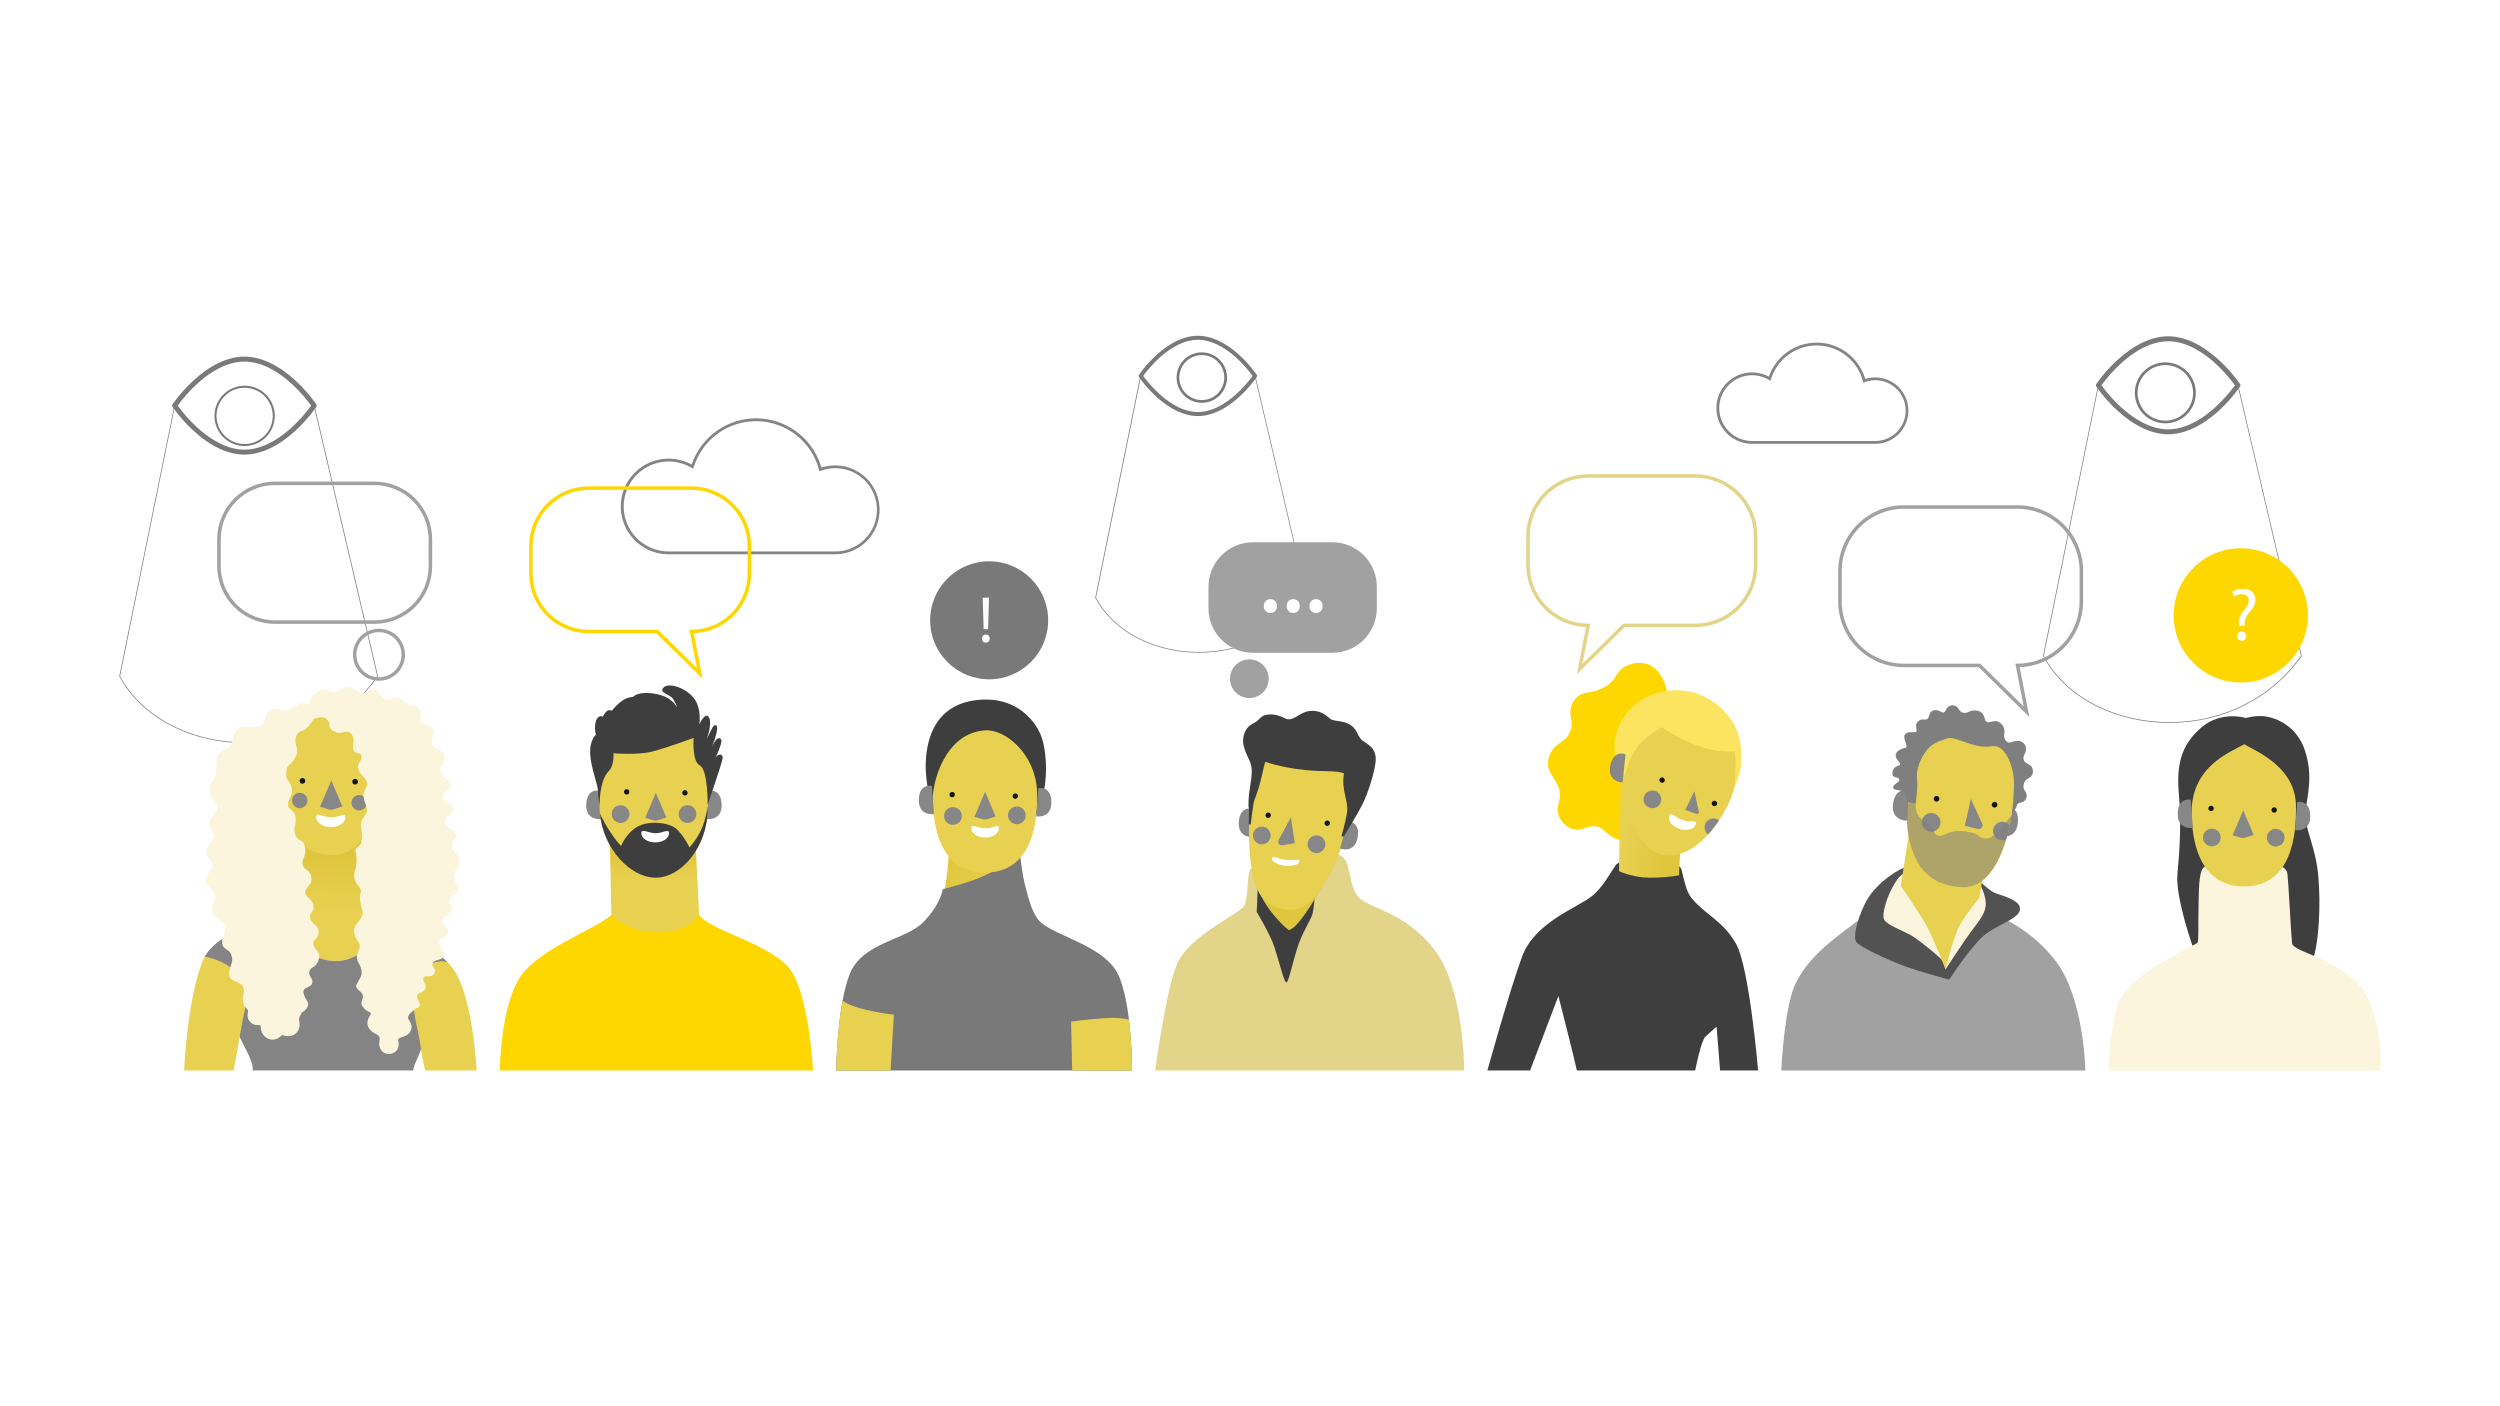 <svg width="1920" height="1080" viewBox="0 0 1920 1080" fill="none" xmlns="http://www.w3.org/2000/svg">
<rect x="0" y="0" width="1920" height="1080" fill="#333333" stroke="none"/>
<g clip-path="url(#clip0_33_2347)">
<rect width="1920" height="1080" fill="white"/>
<path d="M641.362 425.698H513.553C507.95 425.708 502.42 424.436 497.385 421.98C492.349 419.524 487.943 415.948 484.502 411.527C481.062 407.105 478.678 401.956 477.534 396.472C476.391 390.987 476.517 385.314 477.903 379.886C479.289 374.458 481.899 369.419 485.532 365.155C489.165 360.891 493.726 357.514 498.866 355.284C504.005 353.053 509.586 352.028 515.183 352.287C520.779 352.545 526.243 354.081 531.154 356.776C534.576 346.777 540.924 338.038 549.373 331.692C556.144 326.63 564.043 323.287 572.391 321.951C580.738 320.614 589.286 321.325 597.298 324.021C605.311 326.717 612.549 331.319 618.391 337.43C624.232 343.541 628.503 350.978 630.835 359.104C635.529 357.577 640.498 357.086 645.399 357.664C650.301 358.243 655.019 359.877 659.228 362.455C663.437 365.033 667.037 368.493 669.779 372.596C672.522 376.699 674.342 381.348 675.114 386.223C675.886 391.098 675.592 396.082 674.252 400.832C672.912 405.582 670.558 409.985 667.351 413.737C664.145 417.489 660.164 420.502 655.681 422.567C651.198 424.632 646.32 425.7 641.385 425.698H641.362ZM513.553 354.412C509.014 354.412 504.52 355.306 500.326 357.042C496.133 358.779 492.323 361.325 489.113 364.534C485.904 367.744 483.358 371.554 481.621 375.747C479.884 379.94 478.99 384.434 478.99 388.973C478.99 393.512 479.884 398.006 481.621 402.199C483.358 406.392 485.904 410.202 489.113 413.412C492.323 416.621 496.133 419.167 500.326 420.904C504.52 422.64 509.014 423.534 513.553 423.534H641.362C646.046 423.555 650.676 422.548 654.928 420.583C659.179 418.618 662.947 415.744 665.966 412.164C668.985 408.584 671.18 404.384 672.399 399.863C673.617 395.341 673.827 390.607 673.015 385.994C672.203 381.382 670.388 377.005 667.699 373.171C665.01 369.337 661.512 366.14 657.452 363.806C653.391 361.472 648.868 360.057 644.202 359.662C639.535 359.268 634.839 359.902 630.444 361.521L629.329 361.926L629.027 360.779C626.261 350.264 620.147 340.936 611.608 334.205C603.07 327.474 592.571 323.706 581.701 323.471C570.831 323.236 560.179 326.547 551.358 332.903C542.537 339.259 536.025 348.314 532.807 358.7L532.403 360.033L531.221 359.326C525.883 356.124 519.778 354.426 513.553 354.412Z" fill="#848484"/>
<path d="M134.137 311.514L91.922 519.336C125.249 582.215 238.501 592.586 290.008 519.336L241.296 311.514C241.296 311.514 135.354 312.732 134.137 311.514Z" fill="white"/>
<path d="M188.79 570.738C185.955 570.738 183.103 570.647 180.236 570.467C161.372 569.285 143.295 564.112 127.951 555.514C111.985 546.57 99.44 534.101 91.682 519.46L91.637 519.376V519.282L133.981 310.968L134.31 311.301C136.661 312.19 205.263 311.657 241.305 311.243H241.519L241.568 311.452L290.306 519.407L290.235 519.509C267.399 551.964 229.934 570.738 188.79 570.738ZM92.21 519.291C99.925 533.804 112.376 546.165 128.204 555.043C143.473 563.601 161.474 568.747 180.253 569.929C224.49 572.702 265.399 553.768 289.702 519.273L241.074 311.785C223.477 311.99 140.936 312.874 134.341 311.821L92.21 519.291Z" fill="#797979"/>
<path d="M241.296 311.514C241.296 311.514 217.301 347.235 187.719 347.235C158.137 347.235 134.137 311.514 134.137 311.514C134.137 311.514 158.133 275.793 187.719 275.793C217.305 275.793 241.296 311.514 241.296 311.514Z" fill="white"/>
<path d="M187.719 349.128C175.134 349.128 161.59 342.779 148.548 330.768C142.582 325.282 137.219 319.174 132.55 312.55C132.34 312.237 132.227 311.869 132.227 311.492C132.227 311.115 132.34 310.747 132.55 310.435C137.22 303.818 142.583 297.718 148.548 292.239C161.59 280.25 175.134 273.883 187.719 273.883C200.303 273.883 213.843 280.232 226.89 292.243C232.855 297.73 238.218 303.837 242.887 310.461C243.098 310.774 243.21 311.142 243.21 311.519C243.21 311.896 243.098 312.264 242.887 312.576C238.218 319.201 232.855 325.308 226.89 330.795C213.843 342.779 200.299 349.128 187.719 349.128ZM136.452 311.514C140.818 317.481 145.748 323.013 151.174 328.035C159.755 335.931 173.086 345.338 187.719 345.338C195.802 345.338 208.706 342.339 224.259 328.035C229.685 323.013 234.615 317.481 238.981 311.514C234.615 305.548 229.685 300.016 224.259 294.994C215.674 287.097 202.365 277.691 187.719 277.691C179.618 277.691 166.691 280.703 151.112 295.047C145.709 300.054 140.799 305.568 136.452 311.514Z" fill="#797979"/>
<path d="M209.641 324.537C212.478 312.513 205.032 300.466 193.008 297.628C180.984 294.791 168.936 302.237 166.098 314.26C163.26 326.284 170.707 338.331 182.731 341.169C194.755 344.007 206.803 336.56 209.641 324.537Z" fill="white"/>
<path d="M187.874 342.556C183.295 342.556 178.818 341.198 175.01 338.654C171.202 336.11 168.234 332.494 166.481 328.263C164.728 324.032 164.27 319.376 165.163 314.884C166.057 310.393 168.262 306.267 171.501 303.029C174.739 299.79 178.865 297.585 183.357 296.692C187.849 295.798 192.505 296.257 196.736 298.009C200.967 299.762 204.584 302.73 207.128 306.537C209.672 310.345 211.03 314.822 211.03 319.402C211.023 325.54 208.582 331.426 204.24 335.767C199.899 340.108 194.014 342.549 187.874 342.556ZM187.874 297.815C183.604 297.815 179.429 299.082 175.878 301.454C172.327 303.827 169.56 307.199 167.926 311.145C166.292 315.09 165.864 319.431 166.698 323.62C167.531 327.808 169.588 331.655 172.608 334.675C175.628 337.694 179.476 339.75 183.665 340.582C187.853 341.415 192.195 340.987 196.14 339.352C200.086 337.717 203.458 334.949 205.83 331.398C208.202 327.847 209.467 323.672 209.466 319.402C209.459 313.678 207.182 308.191 203.134 304.144C199.086 300.097 193.598 297.821 187.874 297.815Z" fill="#797979"/>
<path d="M1611.58 295.913L1569.37 503.73C1602.69 566.614 1715.95 576.985 1767.45 503.73L1718.75 295.913C1718.75 295.913 1612.8 297.131 1611.58 295.913Z" fill="white"/>
<path d="M1666.23 555.154C1663.4 555.154 1660.55 555.066 1657.68 554.888C1638.82 553.706 1620.74 548.534 1605.4 539.936C1589.43 530.986 1576.89 518.522 1569.13 503.881L1569.08 503.797V503.699L1611.4 295.389L1611.73 295.718C1614.07 296.607 1682.68 296.078 1718.72 295.665H1718.94L1718.99 295.878L1767.73 503.832L1767.66 503.935C1744.84 536.363 1707.38 555.154 1666.23 555.154ZM1569.65 503.69C1577.37 518.203 1589.82 530.564 1605.64 539.442C1620.92 548 1638.91 553.146 1657.7 554.324C1701.94 557.101 1742.84 538.167 1767.15 503.668L1718.51 296.158C1700.92 296.362 1618.37 297.246 1611.78 296.193L1569.65 503.69Z" fill="#797979"/>
<path d="M1718.75 295.913C1718.75 295.913 1694.75 331.63 1665.16 331.63C1635.58 331.63 1611.58 295.913 1611.58 295.913C1611.58 295.913 1635.58 260.192 1665.16 260.192C1694.75 260.192 1718.75 295.913 1718.75 295.913Z" fill="white"/>
<path d="M1665.16 333.527C1652.58 333.527 1639.03 327.178 1625.99 315.167C1620.03 309.682 1614.66 303.575 1610 296.949C1609.79 296.636 1609.68 296.269 1609.68 295.893C1609.68 295.518 1609.79 295.15 1610 294.838C1614.66 288.219 1620.03 282.119 1625.99 276.642C1639.03 264.645 1652.58 258.281 1665.16 258.281C1677.75 258.281 1691.29 264.631 1704.33 276.642C1710.3 282.127 1715.66 288.235 1720.33 294.86C1720.54 295.173 1720.65 295.54 1720.65 295.915C1720.65 296.291 1720.54 296.658 1720.33 296.971C1715.66 303.596 1710.3 309.703 1704.33 315.189C1691.29 327.178 1677.75 333.527 1665.16 333.527ZM1613.9 295.913C1618.26 301.881 1623.19 307.414 1628.62 312.434C1637.2 320.326 1650.51 329.737 1665.16 329.737C1673.25 329.737 1686.16 326.733 1701.71 312.434C1707.13 307.414 1712.06 301.881 1716.43 295.913C1712.07 289.944 1707.14 284.411 1701.72 279.392C1693.13 271.496 1679.82 262.09 1665.17 262.09C1657.07 262.09 1644.14 265.098 1628.57 279.446C1623.16 284.45 1618.25 289.964 1613.9 295.913Z" fill="#797979"/>
<path d="M1678.79 317.528C1687.53 308.792 1687.53 294.629 1678.79 285.894C1670.05 277.159 1655.89 277.158 1647.15 285.894C1638.42 294.629 1638.42 308.792 1647.15 317.528C1655.89 326.263 1670.05 326.263 1678.79 317.528Z" fill="white"/>
<path d="M1662.97 325.125C1658.34 325.125 1653.81 323.751 1649.96 321.178C1646.11 318.605 1643.11 314.947 1641.34 310.668C1639.56 306.389 1639.1 301.68 1640 297.138C1640.91 292.595 1643.14 288.422 1646.42 285.148C1649.69 281.873 1653.86 279.643 1658.41 278.74C1662.95 277.837 1667.66 278.301 1671.94 280.074C1676.22 281.847 1679.87 284.85 1682.45 288.701C1685.02 292.553 1686.39 297.08 1686.39 301.712C1686.39 307.92 1683.92 313.873 1679.53 318.262C1675.13 322.652 1669.18 325.12 1662.97 325.125ZM1662.97 280.383C1658.75 280.383 1654.63 281.634 1651.12 283.978C1647.62 286.322 1644.88 289.653 1643.27 293.55C1641.65 297.447 1641.23 301.736 1642.05 305.873C1642.88 310.01 1644.91 313.811 1647.89 316.794C1650.87 319.777 1654.67 321.808 1658.81 322.631C1662.95 323.454 1667.24 323.032 1671.14 321.417C1675.03 319.803 1678.36 317.069 1680.71 313.562C1683.05 310.054 1684.3 305.93 1684.3 301.712C1684.3 296.055 1682.06 290.63 1678.06 286.63C1674.06 282.631 1668.63 280.383 1662.97 280.383Z" fill="#797979"/>
<path d="M876.052 288.706L841.444 459.073C868.773 510.618 961.615 519.127 1003.84 459.073L963.904 288.706C963.904 288.706 877.052 289.701 876.052 288.706Z" fill="white"/>
<path d="M920.858 501.264C918.532 501.264 916.193 501.19 913.841 501.042C898.373 500.073 883.544 495.83 870.96 488.778C857.86 481.437 847.572 471.213 841.187 459.202L841.142 459.118V459.02L875.852 288.155L876.181 288.484C878.327 289.217 934.393 288.773 963.868 288.435H964.082L964.135 288.648L1004.09 459.135L1004.02 459.233C985.331 485.867 954.608 501.264 920.858 501.264ZM841.729 459.051C848.052 470.933 858.246 481.055 871.226 488.325C883.74 495.336 898.484 499.553 913.886 500.522C950.128 502.797 983.652 487.289 1003.56 459.038L963.691 288.99C943.841 289.217 881.927 289.852 876.27 289.017L841.729 459.051Z" fill="#797979"/>
<path d="M963.904 288.706C963.904 288.706 944.24 317.988 919.978 317.988C895.715 317.988 876.052 288.706 876.052 288.706C876.052 288.706 895.72 259.423 919.978 259.423C944.236 259.423 963.904 288.706 963.904 288.706Z" fill="white"/>
<path d="M919.978 319.539C909.664 319.539 898.559 314.336 887.868 304.489C882.974 299.998 878.575 294.996 874.746 289.568C874.574 289.312 874.482 289.012 874.482 288.704C874.482 288.396 874.574 288.095 874.746 287.84C878.569 282.413 882.962 277.41 887.85 272.918C898.542 263.072 909.624 257.868 919.96 257.868C930.296 257.868 941.383 263.072 952.075 272.918C956.961 277.411 961.352 282.413 965.175 287.84C965.349 288.094 965.442 288.395 965.442 288.704C965.442 289.012 965.349 289.313 965.175 289.568C961.352 294.994 956.961 299.996 952.075 304.489C941.401 314.318 930.292 319.539 919.978 319.539ZM877.954 288.706C881.424 293.487 899.146 316.433 919.978 316.433C940.81 316.433 958.536 293.487 962.002 288.706C958.536 283.92 940.81 260.974 919.978 260.974C899.146 260.974 881.411 283.92 877.954 288.706Z" fill="#797979"/>
<path d="M922.982 308.319C933.11 308.319 941.321 300.109 941.321 289.981C941.321 279.853 933.11 271.643 922.982 271.643C912.853 271.643 904.643 279.853 904.643 289.981C904.643 300.109 912.853 308.319 922.982 308.319Z" fill="white"/>
<path d="M922.982 309.368C919.147 309.369 915.398 308.233 912.209 306.103C909.02 303.973 906.535 300.946 905.066 297.403C903.598 293.861 903.214 289.963 903.961 286.202C904.709 282.441 906.555 278.986 909.266 276.274C911.978 273.562 915.432 271.716 919.193 270.967C922.954 270.219 926.853 270.602 930.396 272.07C933.939 273.537 936.967 276.022 939.097 279.21C941.228 282.398 942.365 286.147 942.365 289.981C942.36 295.121 940.317 300.048 936.683 303.683C933.049 307.318 928.121 309.362 922.982 309.368ZM922.982 272.687C919.56 272.686 916.215 273.7 913.369 275.601C910.523 277.501 908.306 280.203 906.996 283.364C905.686 286.525 905.343 290.003 906.01 293.359C906.677 296.715 908.325 299.798 910.745 302.218C913.164 304.637 916.247 306.285 919.603 306.952C922.96 307.619 926.438 307.276 929.599 305.967C932.761 304.657 935.462 302.439 937.363 299.593C939.263 296.748 940.277 293.403 940.277 289.981C940.267 285.397 938.442 281.004 935.201 277.763C931.959 274.522 927.566 272.697 922.982 272.687Z" fill="#797979"/>
<path d="M1211.01 517.851L1218.09 481.584C1205.77 481.146 1194.1 475.946 1185.53 467.079C1176.96 458.212 1172.17 446.368 1172.15 434.039V411.764C1172.17 399.151 1177.18 387.058 1186.1 378.139C1195.02 369.22 1207.11 364.203 1219.73 364.187H1302.07C1314.68 364.201 1326.78 369.218 1335.7 378.138C1344.62 387.057 1349.63 399.15 1349.65 411.764V434.039C1349.63 446.652 1344.61 458.743 1335.7 467.662C1326.78 476.58 1314.68 481.596 1302.07 481.61H1247.82L1211.01 517.851ZM1219.73 366.893C1207.83 366.904 1196.42 371.636 1188 380.05C1179.59 388.464 1174.86 399.873 1174.85 411.772V434.048C1174.86 445.947 1179.59 457.357 1188 465.771C1196.42 474.186 1207.83 478.917 1219.73 478.927H1221.37L1215.34 509.809L1246.71 478.927H1302.07C1313.97 478.916 1325.38 474.184 1333.79 465.77C1342.21 457.356 1346.94 445.947 1346.95 434.048V411.764C1346.94 399.864 1342.21 388.456 1333.79 380.042C1325.38 371.628 1313.97 366.896 1302.07 366.884L1219.73 366.893Z" fill="#E2D489"/>
<path d="M287.6 479.14H211.097C199.352 479.127 188.092 474.456 179.787 466.151C171.482 457.847 166.811 446.587 166.798 434.843V414.15C166.813 402.407 171.486 391.15 179.79 382.847C188.095 374.544 199.354 369.875 211.097 369.862H287.6C299.345 369.875 310.605 374.546 318.91 382.85C327.215 391.155 331.886 402.414 331.899 414.159V434.852C331.884 446.595 327.211 457.852 318.907 466.154C310.602 474.457 299.343 479.127 287.6 479.14ZM211.097 372.559C200.07 372.572 189.498 376.958 181.701 384.755C173.903 392.552 169.517 403.123 169.504 414.15V434.843C169.517 445.87 173.903 456.441 181.701 464.238C189.498 472.035 200.07 476.421 211.097 476.434H287.6C298.627 476.421 309.199 472.035 316.996 464.238C324.794 456.441 329.18 445.87 329.193 434.843V414.15C329.18 403.123 324.794 392.552 316.996 384.755C309.199 376.958 298.627 372.572 287.6 372.559H211.097ZM291.039 522.819C287.085 522.819 283.22 521.647 279.932 519.451C276.644 517.255 274.081 514.133 272.567 510.481C271.053 506.828 270.655 502.809 271.425 498.931C272.195 495.053 274.097 491.49 276.892 488.692C279.686 485.895 283.247 483.989 287.124 483.215C291.002 482.441 295.022 482.834 298.676 484.344C302.33 485.854 305.455 488.413 307.655 491.699C309.855 494.984 311.031 498.848 311.036 502.801C311.031 508.105 308.924 513.191 305.175 516.943C301.427 520.696 296.343 522.809 291.039 522.819ZM291.039 485.494C287.611 485.494 284.259 486.511 281.409 488.416C278.558 490.321 276.337 493.029 275.026 496.197C273.715 499.365 273.373 502.85 274.043 506.213C274.714 509.575 276.367 512.663 278.793 515.085C281.219 517.508 284.309 519.157 287.672 519.823C291.035 520.489 294.52 520.143 297.687 518.828C300.853 517.513 303.558 515.288 305.46 512.435C307.361 509.582 308.374 506.23 308.37 502.801C308.364 498.209 306.535 493.807 303.286 490.562C300.036 487.317 295.632 485.494 291.039 485.494Z" fill="#A1A1A1"/>
<path d="M539.593 521.237L504.141 486.343H452.092C439.97 486.327 428.349 481.504 419.779 472.931C411.209 464.359 406.39 452.736 406.38 440.615V419.237C406.39 407.114 411.211 395.489 419.784 386.916C428.357 378.343 439.981 373.521 452.106 373.51H531.146C543.27 373.521 554.894 378.343 563.467 386.916C572.04 395.489 576.861 407.114 576.871 419.237V440.615C576.861 452.455 572.262 463.83 564.042 472.351C555.821 480.872 544.618 485.876 532.785 486.312L539.593 521.237ZM452.092 376.216C440.686 376.229 429.751 380.766 421.686 388.831C413.621 396.897 409.085 407.832 409.073 419.237V440.615C409.085 452.021 413.621 462.956 421.686 471.021C429.751 479.087 440.686 483.624 452.092 483.637H505.261L535.247 513.172L529.47 483.637H531.11C542.516 483.624 553.452 479.087 561.517 471.021C569.582 462.956 574.118 452.021 574.129 440.615V419.237C574.118 407.832 569.582 396.897 561.517 388.831C553.452 380.766 542.516 376.229 531.11 376.216H452.092Z" fill="#FFD700"/>
<path d="M1558.57 550.675L1519.7 512.404H1462.12C1448.77 512.389 1435.96 507.076 1426.52 497.632C1417.07 488.188 1411.76 475.384 1411.74 462.028V438.407C1411.76 425.051 1417.07 412.247 1426.52 402.803C1435.96 393.359 1448.77 388.046 1462.12 388.031H1549.45C1562.81 388.046 1575.61 393.359 1585.06 402.803C1594.5 412.247 1599.81 425.051 1599.83 438.407V462.028C1599.81 475.103 1594.72 487.66 1585.63 497.053C1576.53 506.447 1564.14 511.941 1551.08 512.377L1558.57 550.675ZM1462.12 390.746C1449.48 390.76 1437.37 395.787 1428.43 404.724C1419.49 413.66 1414.46 425.777 1414.45 438.416V462.037C1414.47 474.674 1419.49 486.788 1428.43 495.723C1437.37 504.658 1449.48 509.684 1462.12 509.698H1520.81L1554.24 542.615L1547.81 509.698H1549.45C1562.09 509.685 1574.21 504.658 1583.14 495.721C1592.08 486.784 1597.11 474.667 1597.12 462.028V438.407C1597.11 425.769 1592.08 413.654 1583.14 404.719C1574.2 395.784 1562.09 390.759 1549.45 390.746H1462.12Z" fill="#A1A1A1"/>
<path d="M759.676 521.713C784.706 521.713 804.997 501.423 804.997 476.394C804.997 451.365 784.706 431.075 759.676 431.075C734.646 431.075 714.355 451.365 714.355 476.394C714.355 501.423 734.646 521.713 759.676 521.713Z" fill="#797979"/>
<path d="M754.17 490.431C754.17 488.613 755.432 487.32 757.147 487.32C758.965 487.32 760.125 488.653 760.125 490.431C760.125 492.208 758.965 493.541 757.147 493.541C755.33 493.541 754.17 492.199 754.17 490.431ZM755.432 483.215L754.726 458.984H759.569L758.863 483.215H755.432Z" fill="white"/>
<path d="M1757.41 509.093C1777.55 488.954 1777.55 456.301 1757.41 436.161C1737.27 416.021 1704.61 416.021 1684.47 436.161C1664.33 456.301 1664.33 488.954 1684.47 509.093C1704.61 529.233 1737.27 529.233 1757.41 509.093Z" fill="#FFD700"/>
<path d="M1719.56 480.566L1719.44 479.073C1719.1 475.963 1720.13 472.581 1723 469.133C1725.58 466.089 1727 463.85 1727 461.264C1727 458.336 1725.16 456.376 1721.54 456.323C1719.47 456.313 1717.45 456.933 1715.74 458.1L1714.36 454.483C1716.26 453.101 1719.53 452.186 1722.58 452.186C1729.18 452.186 1732.17 456.26 1732.17 460.628C1732.17 464.534 1729.99 467.347 1727.23 470.622C1724.7 473.608 1723.78 476.136 1723.95 479.064L1724.01 480.557L1719.56 480.566ZM1718.29 488.604C1718.29 486.481 1719.73 484.988 1721.74 484.988C1723.75 484.988 1725.13 486.481 1725.13 488.604C1725.13 490.617 1723.8 492.159 1721.68 492.159C1719.67 492.168 1718.29 490.617 1718.29 488.604ZM1211.77 442.65C1211.77 440.255 1213.39 438.575 1215.65 438.575C1217.92 438.575 1219.47 440.255 1219.47 442.65C1219.47 445.045 1217.98 446.734 1215.58 446.734C1213.32 446.734 1211.77 444.983 1211.77 442.65ZM1225.17 442.65C1225.17 440.255 1226.78 438.575 1229.05 438.575C1231.32 438.575 1232.87 440.255 1232.87 442.65C1232.87 445.045 1231.38 446.729 1228.98 446.729C1226.72 446.734 1225.17 444.983 1225.17 442.65ZM1238.56 442.65C1238.56 440.255 1240.18 438.575 1242.44 438.575C1244.71 438.575 1246.26 440.255 1246.26 442.65C1246.26 445.045 1244.77 446.729 1242.38 446.729C1240.11 446.734 1238.56 444.983 1238.56 442.65Z" fill="white"/>
<path d="M962.313 501.326H1023.22C1042.11 501.326 1057.42 486.018 1057.42 467.134V450.657C1057.42 431.773 1042.11 416.465 1023.22 416.465H962.313C943.428 416.465 928.119 431.773 928.119 450.657V467.134C928.119 486.018 943.428 501.326 962.313 501.326Z" fill="#A1A1A1"/>
<path d="M959.491 536.105C967.698 536.105 974.351 529.453 974.351 521.246C974.351 513.04 967.698 506.387 959.491 506.387C951.284 506.387 944.631 513.04 944.631 521.246C944.631 529.453 951.284 536.105 959.491 536.105Z" fill="#A1A1A1"/>
<path d="M970.609 465.467C970.609 462.335 972.729 460.135 975.693 460.135C978.657 460.135 980.688 462.357 980.688 465.467C980.688 468.516 978.741 470.8 975.609 470.8C972.645 470.804 970.609 468.507 970.609 465.467ZM988.14 465.467C988.14 462.335 990.259 460.135 993.223 460.135C996.187 460.135 998.218 462.357 998.218 465.467C998.218 468.516 996.272 470.8 993.139 470.8C990.171 470.804 988.14 468.507 988.14 465.467ZM1005.67 465.467C1005.67 462.335 1007.79 460.135 1010.75 460.135C1013.71 460.135 1015.75 462.357 1015.75 465.467C1015.75 468.516 1013.8 470.8 1010.66 470.8C1007.7 470.804 1005.67 468.507 1005.67 465.467Z" fill="white"/>
<path d="M1440.1 340.864H1345.64C1341.47 340.871 1337.36 339.927 1333.61 338.104C1329.86 336.282 1326.57 333.628 1324 330.346C1321.43 327.063 1319.64 323.237 1318.77 319.16C1317.91 315.082 1317.98 310.86 1318.98 306.814C1319.99 302.769 1321.91 299.006 1324.59 295.812C1327.27 292.618 1330.64 290.077 1334.45 288.382C1338.26 286.687 1342.4 285.883 1346.57 286.031C1350.74 286.178 1354.82 287.274 1358.5 289.235C1361.06 281.921 1365.74 275.532 1371.93 270.874C1376.95 267.12 1382.81 264.636 1389 263.634C1395.19 262.632 1401.53 263.141 1407.47 265.118C1413.42 267.095 1418.81 270.482 1423.17 274.989C1427.52 279.497 1430.73 284.991 1432.5 291.003C1436.01 289.908 1439.71 289.583 1443.36 290.052C1447 290.52 1450.5 291.771 1453.62 293.718C1456.74 295.666 1459.4 298.263 1461.42 301.334C1463.44 304.404 1464.77 307.875 1465.32 311.508C1465.88 315.141 1465.64 318.852 1464.63 322.384C1463.62 325.917 1461.85 329.19 1459.46 331.977C1457.06 334.765 1454.09 337.002 1450.75 338.536C1447.41 340.07 1443.78 340.864 1440.1 340.864ZM1345.64 288.177C1342.33 288.177 1339.04 288.831 1335.98 290.1C1332.91 291.37 1330.13 293.23 1327.78 295.576C1325.43 297.922 1323.57 300.707 1322.3 303.771C1321.03 306.836 1320.38 310.121 1320.38 313.438C1320.38 316.756 1321.03 320.041 1322.3 323.105C1323.57 326.17 1325.43 328.955 1327.78 331.301C1330.13 333.646 1332.91 335.507 1335.98 336.777C1339.04 338.046 1342.33 338.7 1345.64 338.7H1440.1C1443.52 338.716 1446.9 337.982 1450.01 336.548C1453.11 335.114 1455.87 333.016 1458.07 330.402C1460.27 327.788 1461.88 324.722 1462.77 321.42C1463.66 318.119 1463.81 314.662 1463.22 311.294C1462.63 307.927 1461.3 304.73 1459.34 301.931C1457.37 299.132 1454.82 296.798 1451.85 295.095C1448.89 293.391 1445.58 292.359 1442.18 292.072C1438.77 291.785 1435.34 292.25 1432.13 293.434L1431.02 293.838L1430.71 292.692C1428.69 284.979 1424.2 278.136 1417.94 273.198C1411.68 268.26 1403.98 265.496 1396.01 265.323C1388.03 265.15 1380.22 267.579 1373.75 272.241C1367.28 276.903 1362.5 283.545 1360.14 291.163L1359.74 292.496L1358.55 291.79C1354.66 289.442 1350.19 288.193 1345.64 288.177Z" fill="#848484"/>
<path d="M296.394 708.73C291.719 721.549 274.362 739.221 256.538 738.141C237.946 737.013 219.86 722.105 215.212 702.669C220.1 700.056 223.468 696.968 224.175 692.716C227.285 674.053 226.97 637.661 226.97 637.661L277.068 636.101C277.068 636.101 278.935 685.25 285.778 698.945C287.453 702.282 291.31 705.477 296.394 708.73Z" fill="url(#paint0_linear_33_2347)"/>
<path d="M239.741 547.756C254.934 546.192 284.849 548.378 288.271 586.33C291.692 624.281 281.427 657.257 254.672 656.634C227.916 656.012 220.762 635.79 216.096 609.365C211.43 582.939 218.585 549.933 239.741 547.756Z" fill="#E8D050"/>
<path d="M254.405 599.403L245.798 619.62L252.228 621.504C253.58 621.9 255.021 621.878 256.361 621.442L262.911 619.309L254.405 599.403Z" fill="#878787"/>
<path d="M236.071 615.721C236.593 612.5 234.404 609.465 231.182 608.943C227.96 608.421 224.925 610.61 224.403 613.832C223.881 617.054 226.07 620.089 229.292 620.61C232.514 621.132 235.549 618.943 236.071 615.721Z" fill="#878787"/>
<path d="M280.006 620.686C282.315 618.378 282.315 614.636 280.006 612.329C277.698 610.021 273.956 610.021 271.648 612.329C269.34 614.636 269.34 618.378 271.648 620.686C273.956 622.994 277.698 622.994 280.006 620.686Z" fill="#878787"/>
<path d="M234.453 599.705C234.453 600.135 234.326 600.556 234.086 600.914C233.847 601.272 233.507 601.551 233.109 601.716C232.711 601.881 232.273 601.924 231.851 601.84C231.429 601.756 231.041 601.549 230.736 601.244C230.432 600.94 230.224 600.552 230.14 600.129C230.056 599.707 230.099 599.269 230.264 598.871C230.429 598.474 230.708 598.134 231.066 597.894C231.424 597.655 231.845 597.527 232.276 597.527C232.853 597.527 233.407 597.757 233.815 598.165C234.224 598.573 234.453 599.127 234.453 599.705ZM274.895 600.327C274.895 600.757 274.768 601.178 274.528 601.536C274.289 601.894 273.949 602.174 273.551 602.338C273.153 602.503 272.715 602.546 272.293 602.462C271.871 602.378 271.483 602.171 271.178 601.866C270.874 601.562 270.666 601.174 270.582 600.752C270.498 600.329 270.541 599.891 270.706 599.494C270.871 599.096 271.15 598.756 271.508 598.516C271.866 598.277 272.287 598.149 272.718 598.149C273.295 598.149 273.849 598.379 274.258 598.787C274.666 599.195 274.895 599.749 274.895 600.327Z" fill="#141414"/>
<path d="M343.644 738.919C334.312 737.306 322.856 740.154 318.452 761.136C315.542 774.991 323.447 784.064 324.985 795.351C326.287 804.927 316.568 818.244 317.515 822.105H194.011C195.713 812.058 176.938 791.547 180.009 778.239C183.648 762.46 174.721 736.47 157.08 735.084C168.398 714.422 199.632 710.956 215.225 702.647C219.86 722.082 237.946 736.99 256.552 738.119C274.375 739.199 291.733 721.527 296.407 708.708C309.574 717.177 330.975 726.024 343.644 738.919Z" fill="#848484"/>
<path d="M189.345 769.25C186.27 782.554 181.2 812.085 179.498 822.127H141.433C141.433 822.127 143.313 771.107 155.124 739.385C155.673 737.916 156.33 736.488 157.089 735.115C174.721 736.506 192.985 753.467 189.345 769.25ZM366.044 822.132H326.549C324.89 815.255 323.588 808.298 322.647 801.287C321.114 789.996 315.537 775.013 318.452 761.158C322.856 740.154 334.325 737.306 343.644 738.941C346.029 741.325 348.118 743.988 349.865 746.873C363.556 769.872 366.044 822.132 366.044 822.132Z" fill="#E8D050"/>
<path d="M348.612 671.876C348.923 667.832 353.278 666.588 353.278 661.3C353.278 656.012 347.056 655.079 347.056 650.103C347.056 645.126 351.1 645.126 350.478 641.389C349.856 637.652 343.324 636.723 341.768 631.747C340.213 626.77 348.612 626.148 347.99 621.171C347.367 616.194 341.146 617.128 340.213 612.462C339.28 607.796 346.745 607.481 346.123 602.504C345.501 597.527 340.524 598.772 338.658 593.173C336.791 587.574 342.391 586.952 341.457 580.731C340.524 574.51 334.614 575.754 332.437 572.017C330.259 568.281 333.992 565.175 332.748 560.82C331.503 556.465 325.282 557.709 323.416 554.599C321.55 551.489 325.287 549.622 321.55 544.335C317.812 539.047 315.639 545.059 308.383 537.176C304.206 532.644 300.211 538.509 295.732 537.176C293.137 536.412 291.421 530.307 288.471 529.507C284.471 528.414 281.436 532.95 277.895 531.995C273.847 530.902 271.02 528.44 269.389 527.845C263.479 525.668 260.578 532.511 256.223 531.577C251.868 530.644 249.686 527.845 243.78 531.266C242.042 532.292 240.554 533.692 239.425 535.364C238.296 537.037 237.554 538.94 237.253 540.935C237.253 540.935 233.52 539.376 230.098 540.313C227.819 540.931 225.21 544.588 219.829 545.912C217.118 546.574 212.821 543.219 208.84 544.668C199.712 547.983 207.871 556.945 196.602 558.354C191.625 558.976 186.421 557.043 183.328 559.389C178.143 563.33 178.885 567.894 177.938 571.626C176.992 575.359 168.606 575.67 167.047 580.647C165.487 585.623 166.322 590.707 166.011 594.75C165.7 598.794 160.723 598.794 161.034 606.57C161.345 614.346 164.456 612.689 166.633 617.976C168.811 623.264 161.657 625.975 161.034 631.249C160.412 636.523 164.66 639.754 164.349 642.864C164.038 645.975 159.683 647.841 158.75 653.444C157.817 659.047 162.901 659.456 163.194 664.108C163.487 668.761 158.528 670.018 158.217 675.928C157.906 681.838 164.127 682.464 165.06 687.441C165.994 692.418 161.95 694.595 162.883 699.883C163.816 705.171 170.037 705.171 172.215 710.463C174.392 715.755 170.348 717.617 170.659 723.838C170.97 730.058 175.947 727.881 177.814 733.791C179.68 739.701 175.947 741.567 175.947 748.103C175.947 754.64 184.035 752.769 186.523 757.746C189.012 762.722 185.279 764.589 186.834 770.188C187.277 772.001 188.252 773.642 189.634 774.898C189.887 775.344 190.195 775.757 190.549 776.128C190.367 775.942 190.478 776.262 190.585 776.453C190.563 776.577 190.541 776.715 190.509 776.826C189.963 779.07 189.861 781.438 191.074 783.491C192.122 785.228 193.802 786.49 195.762 787.015C197.135 787.384 198.49 787.144 199.85 787.259C200.352 788.503 200.174 790.139 200.637 791.552C201.894 795.413 205.16 798.506 209.395 798.466C211.121 798.407 212.795 797.863 214.225 796.897C214.941 796.398 215.626 795.858 216.278 795.28L216.683 794.915C217.287 795.106 218.46 795.391 218.594 795.418C220.416 795.877 222.326 795.86 224.139 795.369C228.023 794.173 230.272 790.481 230.094 786.508C230.014 784.731 229.605 783.669 229.681 782.425C229.797 781.409 230.177 780.441 230.783 779.617C231.158 779.032 231.405 778.375 231.507 777.688C233.689 776.902 235.409 774.938 236.302 772.969C237.857 769.548 234.435 768.303 233.191 763.016C231.947 757.728 238.479 758.972 239.723 755.24C240.968 751.507 236.924 750.263 237.546 746.219C238.168 742.176 242.523 744.038 244.7 737.195C246.878 730.352 240.657 729.108 240.657 724.753C240.657 720.398 244.389 722.265 244.7 716.044C245.011 709.823 239.101 710.134 238.168 705.153C237.235 700.172 241.901 700.798 240.657 695.199C239.412 689.601 233.604 688.77 234.538 684.415C235.471 680.061 239.723 680.58 239.101 674.044C238.479 667.508 233.711 668.654 232.462 664.3C231.214 659.945 235.266 658.701 234.333 651.231C233.4 643.762 229.561 647.294 227.072 641.691C224.584 636.088 227.383 636.092 227.072 628.627C226.761 621.162 220.953 622.406 221.264 617.43C221.575 612.453 225.619 610.689 223.753 604.157C221.886 597.625 218.42 600.3 220.433 589.845C220.878 587.516 225.206 586.734 227.903 579.06C229.565 574.328 224.793 570.56 228.108 564.13C229.561 561.318 232.622 561.74 234.955 559.776C238.213 557.025 240.657 552.413 240.657 552.413C240.657 552.413 247.398 548.991 251.13 552.515C254.543 555.737 251.028 559.18 256.729 561.846C263.368 564.957 265.266 559.713 268.967 562.886C273.322 566.619 270.634 571.147 271.043 574.293C271.869 580.722 277.366 576.679 277.677 580.722C277.988 584.766 274.566 585.281 274.98 589.431C275.602 595.626 281.827 596.896 282.032 602.184C282.13 604.69 278.61 607.472 279.232 612.142C279.854 616.812 282.343 619.607 281.721 623.029C281.099 626.45 278.299 628.005 277.366 631.738C276.433 635.47 278.921 639.825 277.988 645.428C277.055 651.031 272.389 650.405 273.011 653.515C273.633 656.626 274.255 660.047 273.633 664.402C273.011 668.756 271.767 668.445 272.078 673.733C272.389 679.021 278.299 681.825 277.055 685.557C275.811 689.29 276.744 694.266 278.299 699.243C279.854 704.22 274.255 708.263 272.7 711.378C271.145 714.493 271.767 718.532 274.877 722.887C277.988 727.241 275.189 728.797 274.255 733.462C273.322 738.128 275.811 738.75 277.366 744.038C278.921 749.325 275.811 751.818 273.944 755.862C272.078 759.905 277.677 760.838 278.61 764.26C279.499 767.601 275.397 769.757 279.25 773.907C279.37 774.102 279.5 774.29 279.641 774.471C280.583 775.688 281.863 776.399 283.254 777.03C283.965 777.359 284.662 777.51 284.787 778.315C284.911 779.119 283.592 780.634 283.232 781.398C282.383 783.225 281.898 785.233 282.343 787.237C283.232 791.178 286.476 792.934 289.733 794.702C292.679 796.297 291.266 798.617 291.208 801.425C291.133 805.069 293.261 808.392 296.878 809.277C300.064 810.054 303.717 808.597 305.321 805.722C306.254 804.069 306.317 802.167 306.054 800.354C305.89 799.23 305.455 798.577 306.126 797.764C306.797 796.951 308.272 796.724 309.236 796.382C310.854 795.795 312.489 795.124 313.764 793.929C314.526 793.218 315.127 792.352 315.527 791.389C315.927 790.427 316.117 789.39 316.084 788.348C316.008 786.188 314.813 784.642 313.804 782.851C312.129 779.874 316.364 777.075 318.359 775.435C318.649 775.198 318.896 774.913 319.088 774.591C320.292 774.275 321.145 773.942 321.523 773.6C324.634 770.801 319.657 768.001 320.279 764.891C320.901 761.78 324.638 763.336 326.5 759.603C328.362 755.871 324.322 754.626 325.256 751.205C326.189 747.783 330.233 752.138 333.343 747.783C336.454 743.429 330.544 743.113 332.41 739.692C334.276 736.27 338.942 738.137 340.809 734.404C342.675 730.672 337.076 727.561 337.387 723.829C337.698 720.096 341.431 721.34 343.919 716.675C346.408 712.009 338.942 711.076 339.564 707.028C340.186 702.98 342.986 705.473 346.408 700.185C349.829 694.897 343.608 694.897 345.163 690.543C346.719 686.188 351.074 687.432 351.696 684.011C352.318 680.589 348.314 675.919 348.612 671.876ZM200.263 787.481C200.241 787.553 200.019 787.379 199.908 787.273H200.139L199.886 787.228C199.87 787.216 199.856 787.201 199.846 787.184V787.224C199.499 787.148 200.37 787.104 200.263 787.481Z" fill="#FAF5DC"/>
<path d="M242.852 627.654C242.829 631.773 247.829 635.146 254.01 635.177C260.191 635.208 265.23 631.893 265.252 627.77C265.275 623.646 260.609 627.77 254.423 627.712C248.237 627.654 242.874 623.531 242.852 627.654Z" fill="white"/>
<path d="M1431.54 703.638C1414.68 716.75 1383.77 735.484 1375.8 764.069C1369.56 786.468 1368 822.145 1368 822.145H1601.57C1601.57 822.145 1600.63 766.41 1578.61 737.839C1556.6 709.267 1527.56 700.838 1527.56 700.838L1431.54 703.638Z" fill="#A1A1A1"/>
<path d="M1463.54 665.855C1453 669.974 1438.55 681.154 1432.31 693.955C1426.07 706.757 1422.94 719.874 1425.75 723.62C1428.56 727.366 1450.11 737.359 1462.91 742.043C1475.71 746.726 1496.95 752.347 1496.95 752.347C1496.95 752.347 1515.06 724.557 1525.36 717.061C1535.67 709.565 1550.03 705.508 1551.28 698.95C1552.53 692.391 1541.7 689.01 1533.27 686.201C1524.84 683.393 1520.05 672.724 1502.88 667.414C1485.7 662.104 1477.91 660.234 1463.54 665.855Z" fill="#525252"/>
<path d="M1457.31 675.168C1449.4 686.201 1444.82 702.229 1447.09 706.393C1449.36 710.556 1461.87 714.773 1468.33 718.728C1474.78 722.682 1491.23 736.004 1492.27 738.501C1493.03 740.47 1493.65 742.487 1494.14 744.54C1494.14 744.54 1508.06 722.793 1516.83 711.387C1525.16 700.563 1527.66 695.151 1522.04 682.06C1516.42 668.97 1489.56 663.326 1489.56 663.326C1489.56 663.326 1465.21 664.135 1457.31 675.168Z" fill="#FAF5DC"/>
<path d="M1465.76 642.438L1459.82 680.207C1459.82 680.207 1474.19 701.443 1479.5 710.809C1484.81 720.176 1494.16 744.531 1494.16 744.531C1494.16 744.531 1500.1 719.239 1505.09 710.494C1510.09 701.749 1520.08 689.574 1520.08 689.574L1525.39 658.505L1465.76 642.438Z" fill="#E8D050"/>
<path d="M1540.78 619.545C1540.78 619.545 1551.38 618.656 1549.67 632.231C1547.95 645.806 1535.89 641.931 1535.89 641.931L1540.78 619.545Z" fill="#878787"/>
<path d="M1515.18 564.344C1529.61 565.845 1545.16 575.825 1547.02 595.777C1548.89 615.728 1540.15 682.575 1507.27 681.349C1475.72 680.154 1469.38 657.203 1466.25 644.508C1463.13 631.813 1463.97 602.873 1469.59 590.591C1475.21 578.309 1485.2 561.22 1515.18 564.344Z" fill="#E8D050"/>
<path d="M1513.61 613.586L1508.99 634.195L1518.72 636.577C1521.23 637.194 1523.38 634.893 1522.37 632.684L1513.61 613.586Z" fill="#878787"/>
<path d="M1487.28 615.652C1488.49 615.652 1489.46 614.674 1489.46 613.466C1489.46 612.259 1488.49 611.28 1487.28 611.28C1486.07 611.28 1485.09 612.259 1485.09 613.466C1485.09 614.674 1486.07 615.652 1487.28 615.652Z" fill="#141414"/>
<path d="M1531.83 620.234C1533.04 620.234 1534.02 619.255 1534.02 618.047C1534.02 616.84 1533.04 615.861 1531.83 615.861C1530.62 615.861 1529.64 616.84 1529.64 618.047C1529.64 619.255 1530.62 620.234 1531.83 620.234Z" fill="#141414"/>
<path d="M1465.59 607.312C1465.59 607.312 1455.53 603.851 1453.86 617.421C1452.19 630.991 1464.84 630.218 1464.84 630.218L1465.59 607.312Z" fill="#878787"/>
<path d="M1483.12 638.758C1487.08 638.758 1490.3 635.544 1490.3 631.578C1490.3 627.612 1487.08 624.397 1483.12 624.397C1479.15 624.397 1475.94 627.612 1475.94 631.578C1475.94 635.544 1479.15 638.758 1483.12 638.758Z" fill="#878787"/>
<path d="M1537.87 631.058C1536.8 631.057 1535.75 631.293 1534.78 631.75C1533.82 632.207 1532.97 632.872 1532.29 633.699C1531.62 634.525 1531.14 635.491 1530.88 636.527C1530.63 637.562 1530.61 638.641 1530.82 639.686C1531.04 640.731 1531.48 641.714 1532.13 642.565C1532.77 643.416 1533.59 644.113 1534.54 644.606C1535.48 645.099 1536.53 645.375 1537.59 645.414C1538.66 645.453 1539.72 645.255 1540.7 644.833C1541.8 641.216 1542.74 637.523 1543.54 633.844C1542.87 632.977 1542.01 632.275 1541.03 631.792C1540.04 631.309 1538.96 631.058 1537.87 631.058Z" fill="#878787"/>
<path opacity="0.54" d="M1545.17 625.264C1542.1 630.596 1536.22 636.728 1533.7 639.074C1530.59 641.984 1529.7 643.757 1524.91 643.962C1520.11 644.166 1520.85 640.851 1513.66 639.278C1507.24 637.883 1502.74 637.719 1497.58 639.278C1493.56 640.5 1488.32 644.486 1485.62 639.278C1482.91 634.071 1476.25 630.329 1473.54 626.792C1470.84 623.255 1471.25 617.216 1471.25 617.216L1464.73 615.817C1464.07 626.677 1464.62 637.816 1466.25 644.486C1469.37 657.181 1475.72 680.132 1507.27 681.327C1529.75 682.18 1540.92 651.302 1545.17 625.264Z" fill="#7F7F7F"/>
<path d="M1485.56 545.45C1490.55 544.561 1492.23 550.395 1494.77 544.672C1496.55 540.638 1502.27 540.82 1504.14 544.357C1506.02 547.894 1509.14 548.107 1512.05 546.65C1514.97 545.192 1519.76 545.192 1522.05 547.481C1524.33 549.769 1523.71 551.955 1525.37 554.039C1527.04 556.123 1531.09 552.746 1534.43 554.195C1539.11 556.225 1539.9 560.802 1539.27 563.717C1538.64 566.632 1540.52 571.16 1544.27 570.12C1548.02 569.08 1550.96 567.925 1553.95 570.587C1556.76 573.084 1556.13 576.883 1554.88 579.176C1553.64 581.469 1553.37 584.17 1556.29 586.041C1559.2 587.912 1561.08 588.125 1561.28 592.289C1561.49 596.452 1558.27 597.23 1556.19 598.896C1554.11 600.562 1553.08 604.726 1555.14 607.432C1556.03 608.491 1556.5 609.837 1556.46 611.216C1556.42 612.596 1555.88 613.915 1554.94 614.924C1553.27 616.799 1549.53 615.968 1548.9 618.674C1548.27 621.38 1545.17 625.264 1545.17 625.264C1545.17 625.264 1547.23 607.49 1546.61 598.532C1545.99 589.574 1542.17 578.914 1536.77 574.981C1531.38 571.049 1529.96 574.564 1520.38 573.106C1510.8 571.649 1500.38 565.303 1495.4 567.174C1490.41 569.045 1482.95 569.987 1477.13 579.976C1471.31 589.965 1472.03 596.057 1472.45 600.416C1472.87 604.775 1471.25 617.225 1471.25 617.225L1464.73 615.826C1464.73 615.826 1463.97 608.272 1461.05 607.441C1458.14 606.61 1453.35 607.023 1453.97 604.33C1454.6 601.638 1459.39 600.776 1458.55 598.505C1457.72 596.234 1453.4 597.878 1453.4 594.341C1453.4 590.804 1454.49 589.187 1458.24 587.938C1461.98 586.69 1454.8 583.566 1456.06 579.051C1456.78 576.412 1461.05 574.608 1463.55 574.212C1466.05 573.817 1461.05 567.134 1462.92 564.224C1464.79 561.313 1468.96 562.766 1471.25 562.14C1473.54 561.513 1469.59 557.354 1472.92 554.23C1476.24 551.106 1477.91 553.399 1479.99 552.355C1482.08 551.311 1480.98 546.267 1485.56 545.45Z" fill="#7F7F7F"/>
<path d="M1724.85 551.426C1724.85 551.426 1706.23 545.517 1690.86 558.536C1674.73 572.182 1671.36 588.085 1673.42 610.525C1675.49 632.964 1673.72 655.15 1672.24 671.698C1670.76 688.245 1683.18 726.668 1687.91 736.715C1692.63 746.762 1770.36 752.378 1775.68 738.785C1781 725.193 1782.48 695.342 1780.41 672.289C1778.34 649.236 1769.18 635.35 1770.64 622.935C1772.09 610.52 1776.55 596.341 1770.34 576.834C1764.13 557.327 1747.88 551.418 1740.2 550.236C1732.51 549.054 1724.85 551.426 1724.85 551.426Z" fill="#3E3E3E"/>
<path d="M1723.67 661.66C1741.7 661.953 1755.88 663.135 1756.77 671.116C1757.65 679.096 1759.43 716.479 1760.32 724.437C1761.21 732.396 1809.08 738.03 1820.61 771.427C1832.14 804.824 1827.41 822.109 1827.41 822.109H1619.34C1619.34 822.109 1619.97 789.112 1626.89 770.538C1635.47 747.49 1680.53 729.312 1687.63 723.993C1688.77 723.136 1688.12 709.898 1688.52 692.964C1688.83 679.763 1688.88 667.552 1693.55 665.477C1706.93 659.541 1723.67 661.66 1723.67 661.66Z" fill="#FAF5DC"/>
<path d="M1723.67 571.524C1729.48 575.759 1762.38 587.383 1763.27 617.923C1763.92 640.371 1760.21 680.771 1723.57 680.771C1686.92 680.771 1683.66 641.567 1683.18 626.197C1682 588.765 1712.53 577.927 1723.67 571.524Z" fill="#E8D050"/>
<path d="M1700.17 620.878C1700.17 621.288 1700.05 621.688 1699.82 622.029C1699.59 622.369 1699.27 622.635 1698.89 622.791C1698.51 622.948 1698.1 622.989 1697.69 622.908C1697.29 622.828 1696.92 622.631 1696.63 622.341C1696.34 622.05 1696.15 621.681 1696.07 621.279C1695.99 620.877 1696.03 620.461 1696.19 620.082C1696.35 619.704 1696.61 619.381 1696.95 619.154C1697.29 618.927 1697.69 618.806 1698.1 618.807C1698.38 618.807 1698.65 618.861 1698.9 618.965C1699.15 619.069 1699.38 619.222 1699.57 619.414C1699.76 619.606 1699.91 619.835 1700.01 620.086C1700.12 620.337 1700.17 620.606 1700.17 620.878ZM1748.64 622.06C1748.64 622.47 1748.52 622.87 1748.29 623.211C1748.06 623.551 1747.74 623.817 1747.36 623.973C1746.98 624.13 1746.56 624.171 1746.16 624.09C1745.76 624.01 1745.39 623.813 1745.1 623.522C1744.81 623.232 1744.62 622.863 1744.54 622.461C1744.46 622.059 1744.5 621.643 1744.66 621.264C1744.81 620.886 1745.08 620.563 1745.42 620.336C1745.76 620.109 1746.16 619.988 1746.57 619.989C1746.84 619.989 1747.11 620.043 1747.36 620.147C1747.61 620.251 1747.84 620.404 1748.03 620.596C1748.23 620.788 1748.38 621.017 1748.48 621.268C1748.59 621.519 1748.64 621.788 1748.64 622.06Z" fill="#141414"/>
<path d="M1698.7 649.987C1702.45 649.987 1705.49 646.943 1705.49 643.189C1705.49 639.434 1702.45 636.39 1698.7 636.39C1694.94 636.39 1691.9 639.434 1691.9 643.189C1691.9 646.943 1694.94 649.987 1698.7 649.987Z" fill="#878787"/>
<path d="M1747.75 650.134C1751.51 650.134 1754.55 647.09 1754.55 643.335C1754.55 639.58 1751.51 636.537 1747.75 636.537C1744 636.537 1740.96 639.58 1740.96 643.335C1740.96 647.09 1744 650.134 1747.75 650.134Z" fill="#878787"/>
<path d="M1722.78 622.304L1714.6 641.513L1720.71 643.291C1722 643.667 1723.36 643.646 1724.64 643.233L1730.86 641.211L1722.78 622.304ZM1682.51 614.173C1682.51 614.173 1672.7 611.951 1672.5 624.873C1672.3 637.794 1684.12 635.808 1684.12 635.808L1682.51 614.173ZM1764.24 615.946C1764.24 615.946 1774.06 613.724 1774.26 626.646C1774.46 639.567 1762.63 637.581 1762.63 637.581L1764.24 615.946Z" fill="#878787"/>
<path d="M469.516 702.589C457.074 714.262 411.561 729.041 397.972 752.68C384.384 776.32 383.828 822.132 383.828 822.132H624.401C624.401 822.132 621.873 769.623 608.404 746.77C596.032 725.788 544.566 714.853 536.882 702.442C529.199 690.032 469.516 702.589 469.516 702.589Z" fill="#FFD700"/>
<path d="M468.147 632.995L469.507 702.589C469.507 702.589 482.189 716.924 506.656 716.035C531.123 715.146 536.873 702.442 536.873 702.442L533.398 629.445L468.147 632.995Z" fill="url(#paint1_linear_33_2347)"/>
<path d="M543.934 607.294C543.934 607.294 553.711 604.81 554.213 617.745C554.715 630.68 542.859 628.961 542.859 628.961L543.934 607.294ZM460.5 607.294C460.5 607.294 450.723 604.81 450.221 617.745C449.719 630.68 461.575 628.961 461.575 628.961L460.5 607.294Z" fill="#878787"/>
<path d="M543.557 620.474C543.557 650.827 522.778 674.613 502.817 674.066C482.856 673.52 460.433 649.183 460.433 618.834C460.433 588.485 465.512 556.625 502.981 556.261C546.316 555.808 543.557 590.116 543.557 620.474Z" fill="#E8D050"/>
<path d="M503.67 608.921L495.494 628.13L501.599 629.907C502.883 630.284 504.251 630.263 505.523 629.849L511.744 627.823L503.67 608.921Z" fill="#878787"/>
<path d="M483.376 608.17C483.376 608.579 483.254 608.979 483.027 609.32C482.799 609.66 482.476 609.926 482.097 610.083C481.719 610.239 481.303 610.28 480.901 610.2C480.499 610.12 480.13 609.923 479.841 609.634C479.551 609.344 479.354 608.975 479.274 608.573C479.194 608.172 479.235 607.755 479.392 607.377C479.548 606.999 479.814 606.675 480.154 606.448C480.495 606.22 480.895 606.099 481.305 606.099C481.577 606.098 481.847 606.151 482.098 606.255C482.35 606.359 482.578 606.512 482.77 606.704C482.963 606.896 483.115 607.125 483.219 607.376C483.323 607.628 483.376 607.897 483.376 608.17ZM528.101 608.858C528.102 609.268 527.982 609.669 527.755 610.01C527.528 610.351 527.205 610.617 526.826 610.774C526.448 610.932 526.031 610.974 525.629 610.894C525.227 610.815 524.858 610.618 524.568 610.328C524.278 610.039 524.08 609.67 524 609.268C523.92 608.867 523.961 608.45 524.117 608.071C524.274 607.693 524.539 607.369 524.88 607.141C525.22 606.914 525.621 606.792 526.031 606.792C526.579 606.792 527.105 607.01 527.493 607.397C527.882 607.784 528.1 608.31 528.101 608.858Z" fill="#141414"/>
<path d="M543.557 620.474V619.212C542.899 623.18 541.668 629.285 539.633 634.67C536.282 643.557 529.581 650.827 529.581 650.827C529.581 650.827 525.249 642.158 519.734 636.839C514.22 631.52 498.258 629.943 489.588 634.87C480.918 639.798 476.977 649.645 476.977 649.645C473.226 646.237 464.623 633.848 460.704 624.566C463.29 652.195 484.131 673.555 502.821 674.066C522.778 674.608 543.557 650.822 543.557 620.474Z" fill="#3E3E3E"/>
<path d="M492.539 639.838C492.516 643.757 497.262 646.948 503.141 646.988C509.02 647.028 513.806 643.877 513.806 639.954C513.806 636.03 509.398 639.931 503.523 639.9C497.649 639.869 492.556 635.923 492.539 639.838Z" fill="white"/>
<path d="M476.577 632.009C480.332 632.009 483.376 628.965 483.376 625.21C483.376 621.456 480.332 618.412 476.577 618.412C472.822 618.412 469.778 621.456 469.778 625.21C469.778 628.965 472.822 632.009 476.577 632.009Z" fill="#878787"/>
<path d="M528.004 632.009C531.759 632.009 534.803 628.965 534.803 625.21C534.803 621.456 531.759 618.412 528.004 618.412C524.249 618.412 521.205 621.456 521.205 625.21C521.205 628.965 524.249 632.009 528.004 632.009Z" fill="#878787"/>
<path d="M460.433 618.829C460.433 618.829 460.149 599.829 467.259 592.506C472.147 587.481 471.053 578.518 471.053 578.518C471.053 578.518 489.966 580.096 501.199 577.141C512.433 574.186 532.723 566.699 532.723 566.699C532.723 566.699 531.248 584.775 537.469 587.876C543.761 591.022 543.477 618.021 543.477 618.021C543.477 618.021 554.808 585.414 555.004 582.064C555.199 578.714 551.507 578.616 549.44 582.015C551.179 578.55 552.612 574.94 553.724 571.226C555.204 565.894 551.502 566.339 549.88 568.272C548.258 570.204 546.325 574.492 546.325 574.492C548.039 570.692 549.379 566.733 550.325 562.673C551.804 556.168 549.436 556.612 548.258 557.341C547.081 558.069 543.815 565.783 542.926 567.241C542.926 567.241 547.214 555.421 544.406 550.84C541.597 546.259 537.025 556.452 537.025 556.452C537.025 556.452 539.246 544.481 532.887 536.207C526.529 527.934 513.233 523.943 509.54 528.08C505.848 532.217 514.122 532.808 516.779 536.652C519.436 540.495 520.032 543.45 520.032 543.45C520.032 543.45 517.223 536.945 507.914 533.99C498.604 531.035 488.85 531.924 486.34 535.172C483.194 535.346 480.166 536.426 477.621 538.283C474.748 540.462 472.162 542.996 469.925 545.823C469.326 545.489 468.642 545.338 467.959 545.391C467.275 545.443 466.622 545.695 466.081 546.116C464.161 547.596 462.97 550.404 462.97 550.404C462.97 550.404 460.9 549.218 458.971 551.293C457.042 553.368 456.305 559.42 457.638 564.295C457.638 564.295 452.91 568.294 453.194 578.336C453.479 588.378 458.971 602.122 459.255 607.294C459.54 612.466 460.433 618.829 460.433 618.829ZM1245.75 662.193C1244.77 662.154 1243.8 662.357 1242.93 662.783C1242.05 663.21 1241.29 663.847 1240.72 664.637C1237.04 669.756 1231.13 681.398 1222.55 688.259C1211.47 697.146 1178.66 708.205 1168.91 734.804C1159.16 761.403 1142.31 822.132 1142.31 822.132H1175.11L1196.84 764.949C1196.84 764.949 1209.25 813.267 1211.02 822.132H1301.9C1301.9 822.132 1306.34 799.079 1309.9 795.977C1313.45 792.876 1318.34 788.423 1318.34 788.423L1321.01 822.114H1350.22C1350.22 822.114 1343.56 743.207 1333.38 725.033C1323.19 706.859 1310.33 703.313 1298.95 689.521C1294.85 684.553 1293.08 674.377 1291.52 668.285C1291.2 667.019 1290.48 665.891 1289.46 665.07C1288.45 664.25 1287.19 663.78 1285.89 663.731L1245.75 662.193Z" fill="#3E3E3E"/>
<path d="M1280.23 531.529C1279.24 522.468 1271.95 508.867 1259.54 509.067C1247.13 509.267 1242.59 516.176 1239.84 520.891C1237.08 525.605 1229.2 530.742 1218.95 531.924C1208.71 533.106 1204.57 543.348 1206.54 551.626C1208.51 559.905 1204.57 566.796 1198.07 570.538C1191.57 574.279 1185.65 584.726 1190.78 593.59C1195.9 602.455 1200.24 606.397 1196.89 617.625C1193.54 628.854 1205.16 639.692 1214.62 636.732C1224.07 633.773 1226.62 633.582 1230.97 637.128C1235.32 640.674 1242 648.161 1251.86 643.824C1261.71 639.487 1280.23 531.529 1280.23 531.529Z" fill="#FFD700"/>
<path d="M1244.86 600.78C1243.97 624.126 1243.39 669.05 1243.39 669.05C1243.39 669.05 1254.02 674.071 1267.03 674.071C1274.55 674.106 1282.06 673.511 1289.49 672.293L1290.67 645.104L1244.86 600.78Z" fill="url(#paint2_linear_33_2347)"/>
<path d="M1244.86 600.78C1243.97 615.261 1257.46 653.213 1277.37 656.634C1299.83 660.478 1318.75 635.359 1327.32 617.625C1334.34 603.1 1336.18 585.708 1330.87 568.272C1325.56 550.835 1290.39 546.405 1271.77 554.088C1253.16 561.771 1246.13 580.038 1244.86 600.78Z" fill="#E8D050"/>
<path d="M1282.01 626.641C1280.83 630.369 1284.4 634.844 1290.01 636.63C1295.63 638.416 1301.12 636.839 1302.31 633.106C1303.5 629.374 1298.11 631.773 1292.53 629.996C1286.96 628.218 1283.21 622.908 1282.01 626.641Z" fill="white"/>
<path d="M1301.31 607.65L1294.23 622.002L1302.67 625.01C1303.84 625.424 1304.93 624.713 1304.71 623.677L1301.31 607.65Z" fill="#878787"/>
<path d="M1278.55 599.105C1278.55 599.515 1278.43 599.916 1278.21 600.257C1277.98 600.598 1277.66 600.864 1277.28 601.022C1276.9 601.179 1276.48 601.22 1276.08 601.14C1275.68 601.061 1275.31 600.863 1275.02 600.574C1274.73 600.284 1274.53 599.914 1274.45 599.512C1274.37 599.11 1274.41 598.693 1274.57 598.315C1274.73 597.936 1274.99 597.613 1275.33 597.386C1275.68 597.159 1276.08 597.038 1276.49 597.039C1277.03 597.04 1277.56 597.258 1277.95 597.645C1278.33 598.032 1278.55 598.557 1278.55 599.105ZM1318.75 617.034C1318.75 617.444 1318.63 617.845 1318.4 618.186C1318.17 618.528 1317.85 618.794 1317.47 618.951C1317.09 619.108 1316.67 619.15 1316.27 619.07C1315.87 618.99 1315.5 618.793 1315.21 618.503C1314.92 618.213 1314.72 617.844 1314.64 617.442C1314.56 617.04 1314.61 616.623 1314.76 616.244C1314.92 615.866 1315.19 615.542 1315.53 615.315C1315.87 615.088 1316.27 614.967 1316.68 614.968C1317.23 614.969 1317.75 615.187 1318.14 615.575C1318.53 615.962 1318.75 616.487 1318.75 617.034Z" fill="#141414"/>
<path d="M1275.76 614.995C1276.36 611.289 1273.85 607.797 1270.14 607.195C1266.43 606.594 1262.94 609.11 1262.34 612.817C1261.74 616.523 1264.25 620.015 1267.96 620.617C1271.67 621.218 1275.16 618.701 1275.76 614.995Z" fill="#878787"/>
<path d="M1315.89 628.561C1314.46 628.563 1313.06 629.017 1311.91 629.859C1310.75 630.7 1309.89 631.886 1309.44 633.246C1309 634.606 1309 636.072 1309.44 637.434C1309.88 638.796 1310.74 639.984 1311.89 640.829C1314.92 637.456 1317.69 633.866 1320.2 630.089C1318.98 629.094 1317.46 628.553 1315.89 628.561Z" fill="#878787"/>
<path d="M1276.29 558.523C1276.29 558.523 1263.48 565.414 1256.78 574.675C1250.09 583.935 1247.92 595.759 1247.92 595.759C1247.92 595.759 1237.87 584.726 1240.23 568.174C1241.78 557.363 1252.25 533.106 1282.59 530.347C1312.93 527.587 1330.27 550.835 1334.02 561.082C1337.77 571.329 1339.93 588.863 1332.05 604.819C1332.05 604.819 1333.82 588.467 1332.44 576.825C1332.44 576.825 1323.18 578.994 1306.22 573.475C1289.27 567.956 1276.29 558.523 1276.29 558.523Z" fill="#FCE460"/>
<path d="M1248.43 579.327C1248.43 579.327 1239.17 575.359 1236.65 588.054C1234.13 600.749 1246.13 600.896 1246.13 600.896L1248.43 579.327Z" fill="#878787"/>
<path d="M781.761 648.854C781.761 659.492 790.826 705.793 799.092 709.339C772.296 717.612 726.784 714.066 709.835 709.534C714.568 704.202 723.233 696.928 726.193 679.194C729.152 661.46 728.557 649.641 728.557 649.641L781.761 648.854Z" fill="url(#paint3_linear_33_2347)"/>
<path d="M724.033 682.935C724.033 682.935 736.92 679.576 746.198 676.435C764.519 670.214 783.436 656.635 783.436 656.635C783.436 656.635 785.214 672.595 787.28 679.981C789.346 687.366 792.222 702.473 799.985 708.943C812.4 719.287 848.159 726.97 858.504 747.952C869.493 770.245 869.44 822.132 869.44 822.132H642.167C642.167 822.132 642.758 773.071 652.512 748.25C662.266 723.429 695.66 722.242 709.253 708.059C722.846 693.875 724.033 682.935 724.033 682.935Z" fill="#797979"/>
<path d="M714.426 565.614C719.687 549.827 732.605 537.243 757.427 537.243C782.25 537.243 797.034 554.697 800.873 569.16C804.713 583.624 806.49 617.034 787.28 638.314C768.07 659.594 726.099 650.578 717.514 624.57C708.929 598.563 709.698 579.798 714.426 565.614Z" fill="#3E3E3E"/>
<path d="M756.836 560.887C772.207 559.998 795.052 579.105 796.439 607.281C797.536 629.716 793.386 670.129 756.739 670.129C720.091 670.129 716.941 630.925 716.35 615.559C715.759 600.194 726.139 562.655 756.836 560.887Z" fill="#E8D050"/>
<path d="M731.272 612.306C732.416 612.306 733.343 611.379 733.343 610.236C733.343 609.092 732.416 608.165 731.272 608.165C730.128 608.165 729.201 609.092 729.201 610.236C729.201 611.379 730.128 612.306 731.272 612.306Z" fill="#141414"/>
<path d="M779.744 613.488C780.887 613.488 781.814 612.561 781.814 611.418C781.814 610.274 780.887 609.347 779.744 609.347C778.6 609.347 777.673 610.274 777.673 611.418C777.673 612.561 778.6 613.488 779.744 613.488Z" fill="#141414"/>
<path d="M734.487 632.956C737.95 631.506 739.583 627.523 738.132 624.06C736.682 620.596 732.699 618.964 729.235 620.415C725.772 621.865 724.14 625.848 725.59 629.311C727.04 632.775 731.023 634.407 734.487 632.956Z" fill="#878787"/>
<path d="M780.926 632.995C784.681 632.995 787.725 629.951 787.725 626.197C787.725 622.442 784.681 619.398 780.926 619.398C777.171 619.398 774.127 622.442 774.127 626.197C774.127 629.951 777.171 632.995 780.926 632.995Z" fill="#878787"/>
<path d="M745.9 636.048C745.9 639.963 750.628 643.157 756.503 643.197C762.378 643.237 767.168 640.087 767.168 636.163C767.168 632.24 762.76 636.137 756.885 636.106C751.011 636.075 745.923 632.129 745.9 636.048Z" fill="white"/>
<path d="M756.543 608.121L748.367 627.33L754.472 629.107C755.756 629.484 757.124 629.464 758.396 629.049L764.617 627.023L756.543 608.121ZM715.683 603.535C715.683 603.535 705.867 601.313 705.663 614.235C705.458 627.157 717.288 625.17 717.288 625.17L715.683 603.535ZM797.425 605.308C797.425 605.308 807.241 603.086 807.446 616.008C807.65 628.929 795.821 626.943 795.821 626.943L797.425 605.308Z" fill="#878787"/>
<path d="M642.167 822.132H683.977L686.497 779.279C686.497 779.279 656.724 775.968 647.09 768.548C642.518 793.214 642.167 822.132 642.167 822.132ZM867.022 783.034C864.969 782.491 858.881 781.256 848.305 781.94C835.01 782.829 822.594 784.607 822.594 784.607L823.412 822.141H869.44C869.336 809.071 868.529 796.016 867.022 783.034Z" fill="#E8D050"/>
<path d="M960.802 666.979C957.554 668.161 959.025 689.143 955.47 695.644C951.915 702.145 912.619 718.697 903.749 740.861C894.88 763.025 887.201 822.132 887.201 822.132H1124.52C1124.52 822.132 1124.52 758.003 1101.17 728.743C1077.83 699.483 1051.82 698.008 1043.85 689.441C1035.88 680.874 1037.35 665.499 1032.62 659.589C1027.89 653.68 1017.84 655.146 1008.09 656.634C998.342 658.123 960.802 666.979 960.802 666.979Z" fill="#E2D489"/>
<path d="M965.926 681.46C965.73 689.143 965.139 700.372 965.139 700.372C965.139 700.372 975.186 716.728 978.732 727.366C982.279 738.003 986.22 754.751 987.993 754.555C989.766 754.36 993.708 734.853 997.649 724.211C1001.59 713.569 1007.11 705.89 1008.09 701.549C1009.08 697.208 1010.06 685.593 1010.06 685.593L965.926 681.46Z" fill="#3E3E3E"/>
<path d="M965.841 677.323C965.841 691.507 985.051 711.209 989.78 714.262C997.858 713.373 1016.97 678.11 1016.97 678.11L965.841 677.323Z" fill="#E0C63D"/>
<path d="M961.815 621.1C961.815 621.1 952.092 618.483 951.395 631.409C950.697 644.335 962.597 642.78 962.597 642.78L961.815 621.1Z" fill="#878787"/>
<path d="M969.965 585.117C963.188 595.283 958.638 618.612 959.229 643.437C959.82 668.263 963.815 683.522 970.458 690.538C977.75 698.221 996.96 705.202 1010.26 688.37C1023.55 671.538 1030.25 652.315 1035.28 633.991C1040.3 615.666 1037.5 594.95 1029.17 588.876C1018.24 580.882 976.466 575.363 969.965 585.117Z" fill="#E8D050"/>
<path d="M1034.84 630.747C1034.84 630.747 1044.9 630.391 1042.66 643.14C1040.42 655.888 1029.19 651.689 1029.19 651.689L1034.84 630.747Z" fill="#878787"/>
<path d="M976.062 626.099C976.062 626.509 975.94 626.909 975.713 627.249C975.485 627.59 975.162 627.855 974.783 628.012C974.405 628.169 973.989 628.21 973.587 628.13C973.185 628.05 972.816 627.853 972.527 627.563C972.237 627.274 972.04 626.905 971.96 626.503C971.88 626.101 971.921 625.685 972.078 625.307C972.235 624.928 972.5 624.605 972.84 624.377C973.181 624.15 973.581 624.028 973.991 624.028C974.54 624.028 975.067 624.246 975.455 624.635C975.843 625.023 976.062 625.55 976.062 626.099ZM1021.39 632.204C1021.39 632.614 1021.27 633.015 1021.04 633.356C1020.81 633.697 1020.49 633.963 1020.11 634.121C1019.73 634.278 1019.32 634.32 1018.92 634.24C1018.51 634.161 1018.14 633.964 1017.85 633.675C1017.56 633.385 1017.37 633.016 1017.29 632.614C1017.21 632.213 1017.25 631.796 1017.4 631.417C1017.56 631.039 1017.83 630.715 1018.17 630.487C1018.51 630.26 1018.91 630.138 1019.32 630.138C1019.87 630.138 1020.39 630.356 1020.78 630.743C1021.17 631.13 1021.39 631.656 1021.39 632.204Z" fill="#141414"/>
<path d="M991.41 627.796L994.423 647.561L985.091 649.174C982.683 649.587 980.799 647.281 981.901 645.259L991.41 627.796Z" fill="#878787"/>
<path d="M1011.05 655.159C1014.8 655.159 1017.85 652.115 1017.85 648.361C1017.85 644.606 1014.8 641.562 1011.05 641.562C1007.29 641.562 1004.25 644.606 1004.25 648.361C1004.25 652.115 1007.29 655.159 1011.05 655.159Z" fill="#878787"/>
<path d="M969.081 648.463C972.836 648.463 975.879 645.419 975.879 641.664C975.879 637.91 972.836 634.866 969.081 634.866C965.326 634.866 962.282 637.91 962.282 641.664C962.282 645.419 965.326 648.463 969.081 648.463Z" fill="#878787"/>
<path d="M959.229 621.762C958.438 618.416 958.833 611.715 960.016 604.433C961.717 593.946 961.984 589.263 959.62 584.144C957.256 579.025 953.71 572.32 954.892 566.214C956.074 560.109 958.834 557.327 963.166 555.181C967.499 553.035 968.094 549.467 973.018 548.876C977.941 548.285 981.492 549.071 987.207 551.831C992.921 554.59 997.649 547.298 1005.14 546.116C1012.62 544.934 1017.94 548.68 1021.09 551.635C1024.24 554.59 1031.54 552.817 1037.45 556.967C1043.36 561.118 1042.18 566.228 1047.49 569.574C1052.81 572.919 1056.95 576.079 1056.56 583.957C1056.16 591.835 1050.65 609.178 1046.51 617.452C1042.38 625.726 1032.05 642.353 1032.05 642.353H1030.18C1030.18 642.353 1033.53 631.12 1034.51 623.931C1035.81 614.488 1029.98 607.872 1032.15 593.986C1027.12 591.618 1016.39 592.8 1002.69 591.422C992.153 590.441 981.75 588.327 971.663 585.117C971.663 585.117 970.085 591.227 968.019 600.091C965.952 608.956 963.388 613.195 962.686 617.23C962.117 620.549 960.518 633.288 960.518 633.288L959.038 632.995L959.229 621.762Z" fill="#3E3E3E"/>
<path d="M976.808 659.181C976.524 661.669 981.025 664.206 986.864 664.85C992.703 665.495 997.676 664.002 997.974 661.518C998.271 659.034 993.592 661.034 987.753 660.389C981.914 659.745 977.097 656.697 976.808 659.181Z" fill="white"/>
</g>
<defs>
<linearGradient id="paint0_linear_33_2347" x1="256.178" y1="656.03" x2="255.867" y2="697.714" gradientUnits="userSpaceOnUse">
<stop stop-color="#E0C63D"/>
<stop offset="1" stop-color="#E8D050"/>
</linearGradient>
<linearGradient id="paint1_linear_33_2347" x1="501.853" y1="653.622" x2="502.444" y2="675.19" gradientUnits="userSpaceOnUse">
<stop stop-color="#E0C63D"/>
<stop offset="1" stop-color="#E8D050"/>
</linearGradient>
<linearGradient id="paint2_linear_33_2347" x1="1280.5" y1="640.971" x2="1249.02" y2="636.736" gradientUnits="userSpaceOnUse">
<stop stop-color="#E0C63D"/>
<stop offset="1" stop-color="#E8D050"/>
</linearGradient>
<linearGradient id="paint3_linear_33_2347" x1="709.844" y1="681.585" x2="799.1" y2="681.585" gradientUnits="userSpaceOnUse">
<stop stop-color="#E0C63D"/>
<stop offset="1" stop-color="#E8D050"/>
</linearGradient>
<clipPath id="clip0_33_2347">
<rect width="1920" height="1080" fill="white"/>
</clipPath>
</defs>
</svg>
